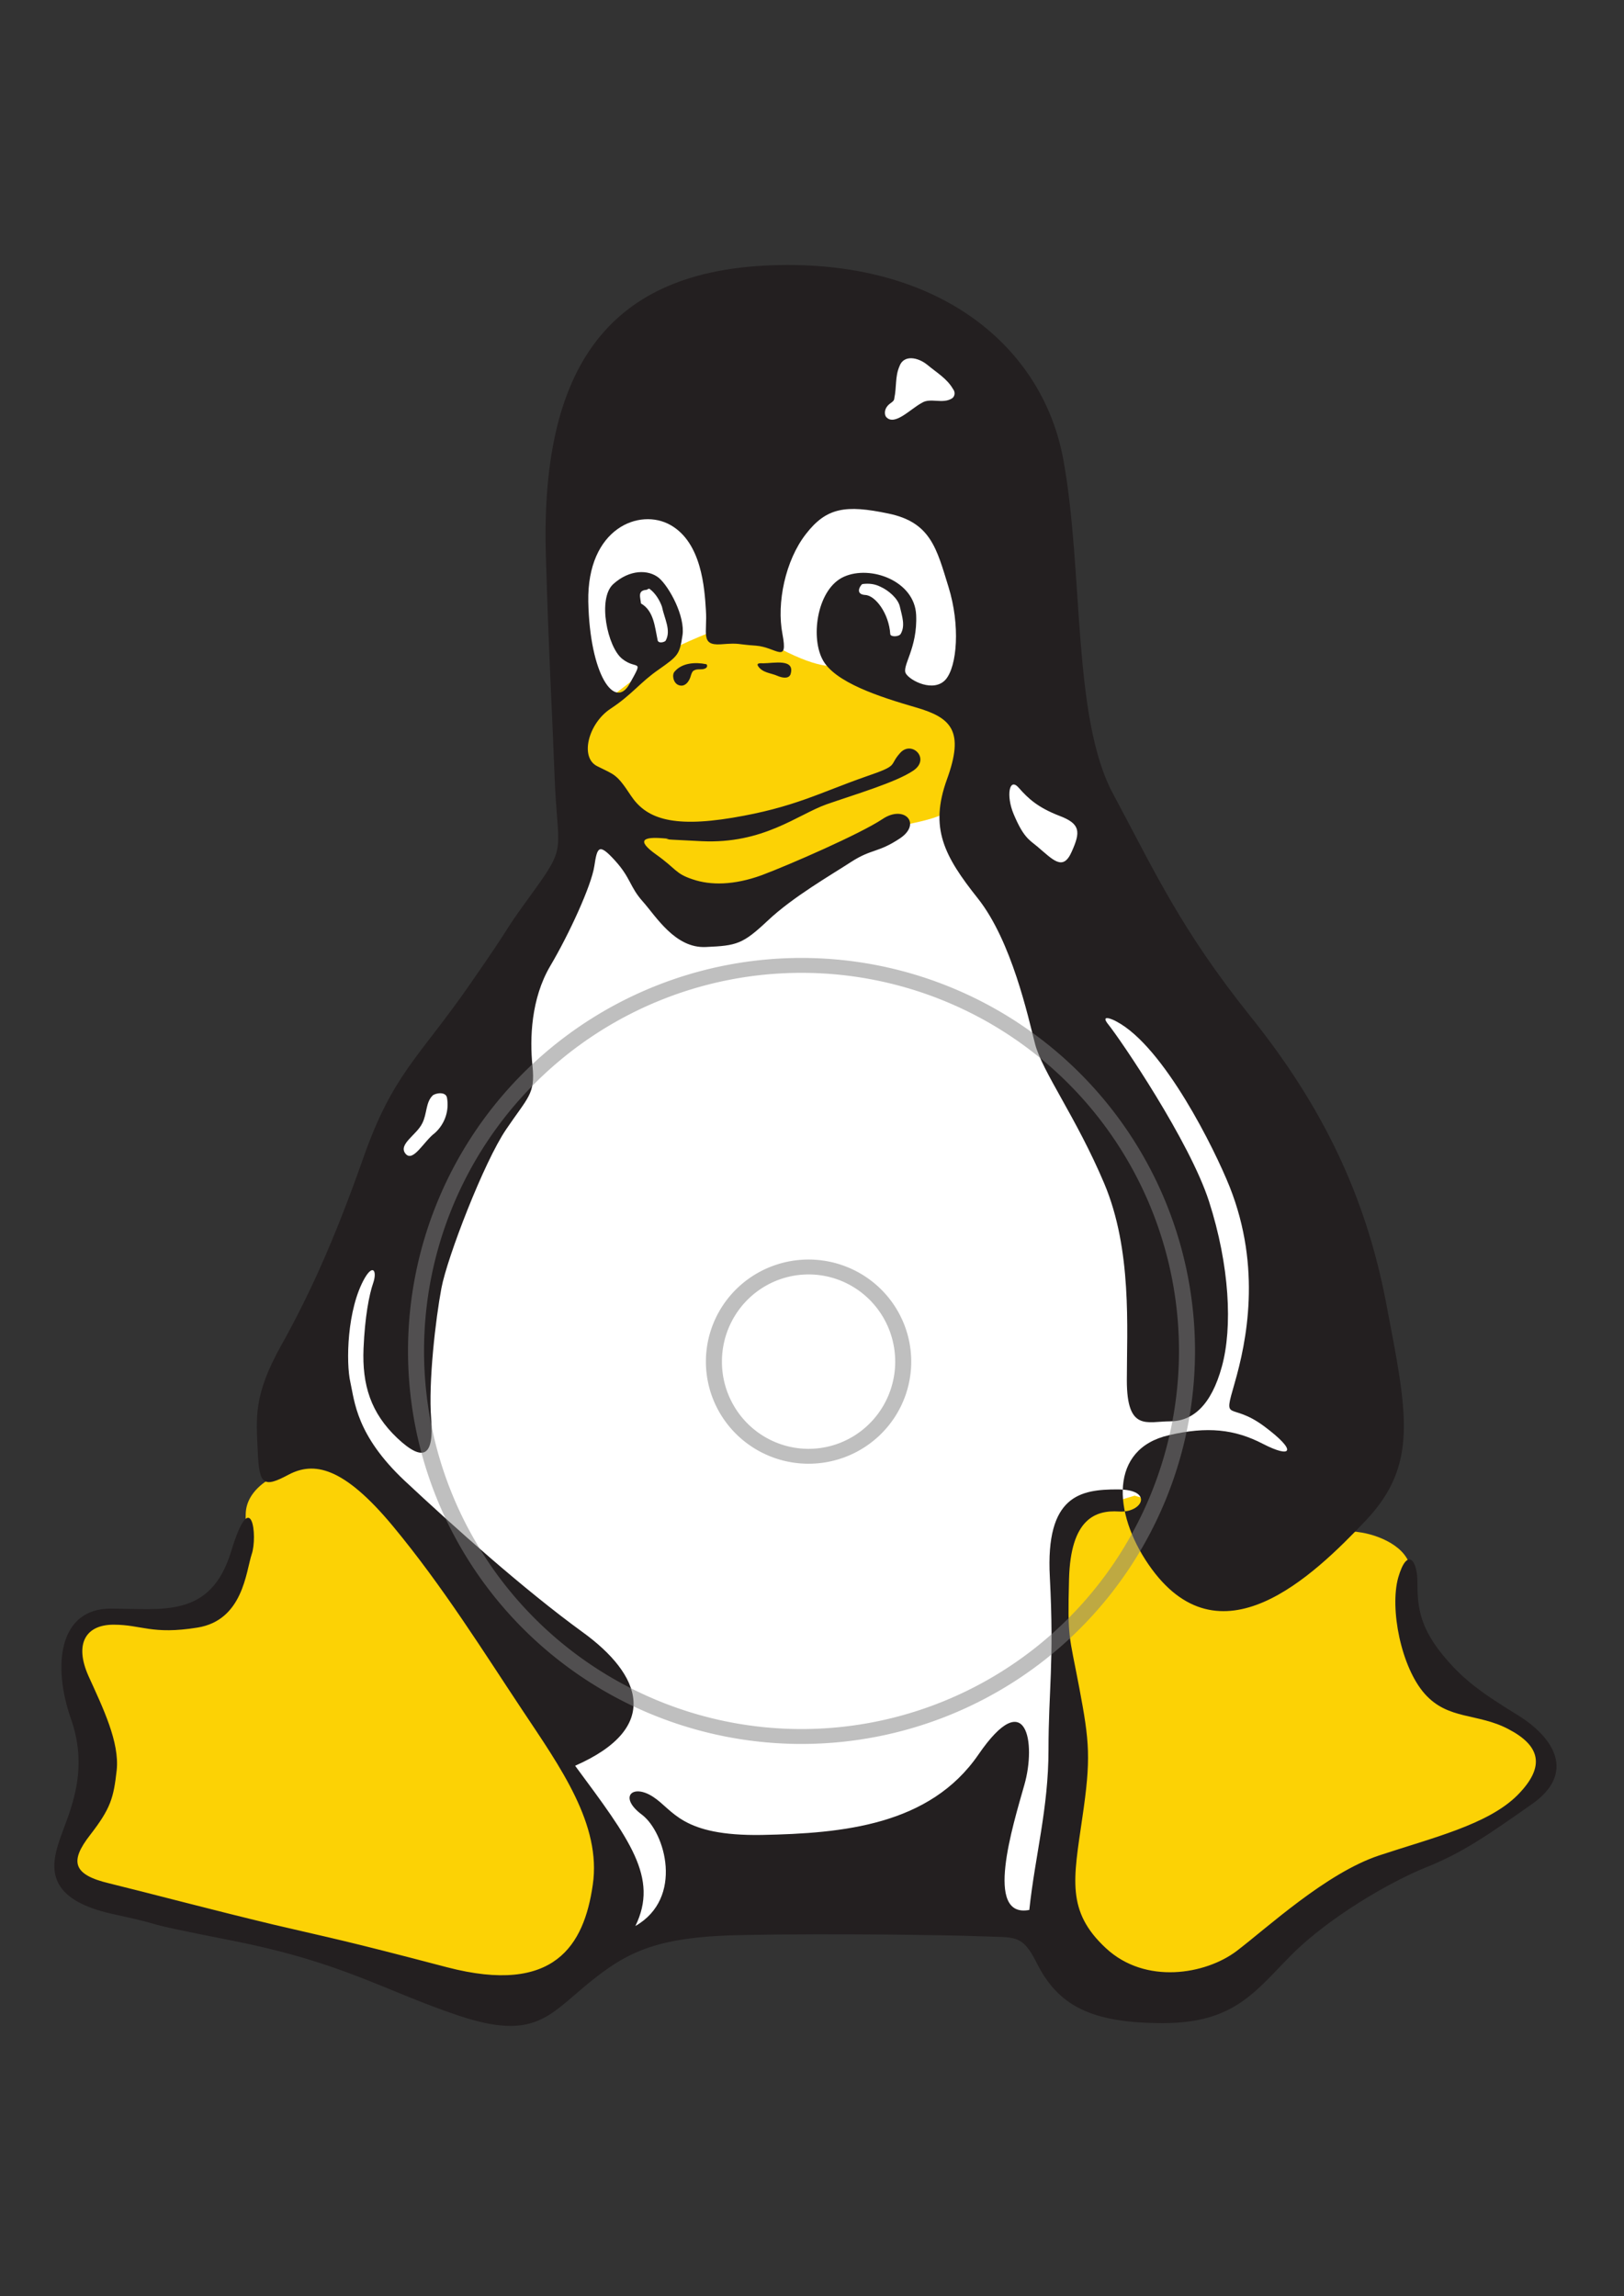 <?xml version="1.0" encoding="UTF-8" standalone="no"?>
<!-- Created with Inkscape (http://www.inkscape.org/) -->
<svg
   xmlns:dc="http://purl.org/dc/elements/1.1/"
   xmlns:cc="http://creativecommons.org/ns#"
   xmlns:rdf="http://www.w3.org/1999/02/22-rdf-syntax-ns#"
   xmlns:svg="http://www.w3.org/2000/svg"
   xmlns="http://www.w3.org/2000/svg"
   xmlns:sodipodi="http://sodipodi.sourceforge.net/DTD/sodipodi-0.dtd"
   xmlns:inkscape="http://www.inkscape.org/namespaces/inkscape"
   width="2979.921"
   height="4212.992"
   id="svg2559"
   sodipodi:version="0.32"
   inkscape:version="0.46"
   sodipodi:docname="target-linux-a0.svg"
   inkscape:output_extension="org.inkscape.output.svg.inkscape"
   version="1.0">
  <rect width="100%" height="100%" fill="#333333" stroke="none"/>
  <defs
     id="defs2561">
    <inkscape:perspective
       sodipodi:type="inkscape:persp3d"
       inkscape:vp_x="0 : 526.18109 : 1"
       inkscape:vp_y="0 : 1000 : 0"
       inkscape:vp_z="744.09448 : 526.18109 : 1"
       inkscape:persp3d-origin="372.04724 : 350.78739 : 1"
       id="perspective2567" />
    <inkscape:perspective
       id="perspective5547"
       inkscape:persp3d-origin="0.5 : 0.33333333 : 1"
       inkscape:vp_z="1 : 0.5 : 1"
       inkscape:vp_y="0 : 1000 : 0"
       inkscape:vp_x="0 : 0.5 : 1"
       sodipodi:type="inkscape:persp3d" />
    <inkscape:perspective
       id="perspective5898"
       inkscape:persp3d-origin="0.5 : 0.33333333 : 1"
       inkscape:vp_z="1 : 0.5 : 1"
       inkscape:vp_y="0 : 1000 : 0"
       inkscape:vp_x="0 : 0.5 : 1"
       sodipodi:type="inkscape:persp3d" />
  </defs>
  <sodipodi:namedview
     id="base"
     pagecolor="#ffffff"
     bordercolor="#666666"
     borderopacity="1.0"
     gridtolerance="10000"
     guidetolerance="10"
     objecttolerance="10"
     inkscape:pageopacity="0.0"
     inkscape:pageshadow="2"
     inkscape:zoom="0.15004828"
     inkscape:cx="2341.0072"
     inkscape:cy="2204.0468"
     inkscape:document-units="px"
     inkscape:current-layer="layer1"
     showgrid="false"
     inkscape:window-width="1280"
     inkscape:window-height="923"
     inkscape:window-x="0"
     inkscape:window-y="26"
     inkscape:window-maximized="1" />
  <g
     inkscape:label="Layer 1"
     inkscape:groupmode="layer"
     id="layer1"
     transform="translate(0,1233.071)">
    <g
       id="g5956"
       transform="translate(3252.285,-546.855)">
      <path
         d="M -2204.758,613.431 L -2210.085,251.409 L -1994.675,125.288 L -1674.843,-90.135 L -1543.372,-95.448 L -1406.589,51.556 L -1332.876,540.14 L -1432.802,718.688 L -1847.651,708.045 L -2204.758,613.431"
         style="fill:#ffffff;fill-opacity:1;fill-rule:evenodd;stroke:none"
         id="path5870" />
      <path
         d="M -2630.258,1648.309 L -2520.101,1338.302 L -2304.69,1081.114 L -2194.517,860.379 L -2147.019,787.089 L -1359.493,666.262 L -1201.828,913.21 L -760.762,1968.562 L -913.115,2157.355 L -1312.398,2824.886 L -1406.589,2845.768 L -2136.778,2866.656 L -2646.228,2299.459 L -2730.184,1826.868 L -2630.258,1648.309"
         style="fill:#ffffff;fill-opacity:1;fill-rule:evenodd;stroke:none"
         id="path5872" />
      <path
         d="M -1622.012,844.828 C -1622.012,844.828 -1648.225,839.497 -1574.898,823.523 C -1501.203,807.971 -1500.78,792.401 -1480.321,771.096 C -1459.42,750.214 -1448.776,702.714 -1448.776,650.287 C -1448.776,597.879 -1422.563,445.526 -1427.894,403.762 C -1432.802,361.574 -1522.49,204.313 -1558.942,183.027 C -1595.799,162.144 -2005.324,125.288 -2005.324,125.288 L -2131.458,225.214 L -2226.055,314.074 L -2204.758,597.879 C -2204.758,597.879 -2231.383,687.162 -2226.055,723.596 C -2220.734,760.453 -2167.907,802.64 -2147.019,823.523 C -2126.129,844.828 -2047.502,929.184 -2021.293,954.993 C -1994.675,981.188 -1989.346,1007.401 -1926.695,986.519 C -1863.622,965.618 -1826.771,965.618 -1779.264,928.78 C -1732.166,891.905 -1622.012,844.828 -1622.012,844.828"
         style="fill:#fcd205;fill-opacity:1;fill-rule:evenodd;stroke:none"
         id="path5874" />
      <path
         d="M -1863.622,398.431 C -1847.651,356.243 -1826.771,277.622 -1790.322,251.409 C -1753.464,225.214 -1674.42,203.505 -1627.324,209.24 C -1579.824,214.552 -1490.964,261.648 -1469.659,298.504 C -1448.776,335.379 -1448.776,482.383 -1448.776,482.383 L -1459.42,603.192 L -1532.729,597.879 L -1690.394,534.81 L -1716.605,534.81 C -1716.605,534.81 -1742.815,545.048 -1821.852,503.284 C -1900.486,461.096 -1879.598,440.618 -1863.622,398.431"
         style="fill:#ffffff;fill-opacity:1;fill-rule:evenodd;stroke:none"
         id="path5876" />
      <path
         d="M -2031.524,513.927 C -2029.076,511.464 -2024.159,508.192 -2017.602,504.497 C -1985.662,486.887 -1916.039,461.096 -1916.039,461.096 C -1916.039,461.096 -1848.061,288.266 -1905.807,219.883 C -1963.137,151.483 -2089.273,162.144 -2089.273,162.144 C -2089.273,162.144 -2225.646,240.766 -2220.734,272.291 C -2215.414,303.835 -2210.085,413.982 -2204.758,429.552 C -2199.846,445.526 -2178.548,613.431 -2178.548,613.431 L -2131.458,592.548 L -2063.063,540.14 C -2063.063,540.14 -2047.092,529.901 -2031.524,513.927"
         style="fill:#ffffff;fill-opacity:1;fill-rule:evenodd;stroke:none"
         id="path5878" />
      <path
         d="M -1028.611,2100.018 C -1028.611,2100.018 -995.431,2102.482 -952.416,2105.756 C -941.369,2106.573 -930.302,2106.983 -919.255,2107.393 C -862.747,2109.439 -813.189,2118.035 -760.358,2124.59 C -725.56,2128.691 -667.803,2150.8 -663.703,2194.623 C -657.968,2259.327 -676.81,2330.588 -621.939,2357.206 C -565.836,2395.292 -440.523,2483.34 -440.523,2483.34 L -403.667,2551.32 L -513.814,2651.244 L -1054.806,2976.821 L -1301.35,2892.865 L -1301.35,2693.424 L -1291.111,2425.593 L -1317.324,2183.974 L -1275.541,2089.377 L -1170.302,2057.84 L -1028.611,2100.018"
         style="fill:#fcd205;fill-opacity:1;fill-rule:evenodd;stroke:none"
         id="path5880" />
      <path
         d="M -2592.991,1982.077 C -2598.318,1977.158 -2694.151,2005.421 -2700.291,2006.649 C -2744.925,2013.206 -2801.443,2043.917 -2801.443,2092.651 C -2801.443,2117.632 -2803.491,2143.432 -2814.958,2165.958 C -2823.969,2183.564 -2844.441,2210.184 -2844.031,2215.914 C -2850.996,2235.165 -2863.693,2262.193 -2881.3,2273.66 C -2901.778,2275.713 -2992.691,2283.899 -2992.691,2283.899 L -3071.73,2283.899 L -3118.827,2341.23 L -3081.969,2493.989 L -3092.618,2614.386 L -3129.059,2751.171 L -3040.198,2798.268 L -2367.75,2976.821 L -2215.414,2929.722 L -2136.778,2735.2 L -2152.749,2661.893 L -2226.055,2514.871 C -2226.055,2514.871 -2545.484,2050.875 -2592.991,1982.077"
         style="fill:#fcd205;fill-opacity:1;fill-rule:evenodd;stroke:none"
         id="path5882" />
      <path
         d="M -2250.627,333.725 C -2261.684,-32.8 -2118.762,-194.565 -1821.852,-199.878 C -1525.357,-205.631 -1339.438,-49.179 -1301.35,155.986 C -1263.666,360.747 -1285.376,630.637 -1209.604,770.692 C -1134.255,911.17 -1085.927,1018.872 -956.111,1180.636 C -826.7,1342.401 -746.019,1507.022 -708.354,1706.873 C -670.266,1906.314 -648.961,2000.502 -746.019,2103.3 C -843.078,2205.682 -1015.505,2372.766 -1144.916,2183.974 C -1210.027,2089.377 -1216.975,1971.838 -1107.233,1946.864 C -1037.196,1930.478 -986.828,1935.805 -934.825,1962.833 C -882.398,1989.86 -870.119,1977.158 -932.766,1930.478 C -995.836,1883.789 -1008.538,1926.787 -986.828,1851.434 C -965.119,1776.079 -936.865,1640.531 -995.836,1491.462 C -1023.28,1422.666 -1116.24,1234.276 -1203.464,1188.008 C -1211.258,1183.486 -1234.181,1174.074 -1218.63,1193.339 C -1195.284,1222.401 -1069.549,1407.513 -1033.924,1517.671 C -995.836,1636.03 -990.523,1749.052 -1010.174,1820.723 C -1029.824,1892.802 -1064.218,1921.465 -1105.578,1921.465 C -1146.957,1921.465 -1184.622,1941.127 -1184.622,1846.112 C -1184.622,1750.697 -1174.806,1606.949 -1225.983,1485.316 C -1277.177,1364.1 -1339.438,1280.563 -1352.949,1229.368 C -1366.056,1178.173 -1395.946,1040.581 -1457.784,962.346 C -1520.026,884.129 -1547.049,832.953 -1514.714,743.67 C -1482.361,654.791 -1506.515,630.637 -1571.221,611.795 C -1635.927,592.953 -1722.335,565.931 -1743.633,522.53 C -1765.341,479.515 -1751.826,393.118 -1703.501,371.813 C -1654.769,350.104 -1574.089,379.589 -1571.221,441.85 C -1568.354,503.688 -1598.243,536.041 -1590.063,549.552 C -1581.883,563.063 -1538.868,584.773 -1517.159,560.618 C -1495.872,536.041 -1490.137,460.674 -1511.846,390.655 C -1533.556,320.618 -1544.199,271.887 -1622.416,255.931 C -1700.633,239.534 -1735.85,244.865 -1773.526,293.596 C -1811.21,341.924 -1827.589,420.14 -1816.53,477.071 C -1805.881,533.578 -1827.589,501.225 -1865.265,498.357 C -1902.934,495.894 -1892.293,493.026 -1929.962,495.894 C -1967.646,498.357 -1954.126,474.203 -1956.997,433.651 C -1959.453,393.118 -1964.782,309.571 -2021.703,277.218 C -2078.214,244.865 -2175.282,282.53 -2172.818,417.677 C -2169.953,552.42 -2124.083,617.107 -2097.056,568.394 C -2070.028,520.067 -2083.541,544.221 -2110.568,522.53 C -2137.598,501.225 -2156.44,411.942 -2126.956,385.343 C -2097.056,358.302 -2062.243,358.302 -2043.001,374.277 C -2024.159,390.655 -1994.675,444.718 -1999.995,479.515 C -2005.324,514.736 -2008.188,517.199 -2043.001,541.776 C -2078.214,565.931 -2091.734,587.64 -2132.276,614.258 C -2172.818,641.28 -2188.787,703.541 -2156.44,719.497 C -2124.083,735.876 -2121.217,733.026 -2094.6,773.559 C -2067.572,814.111 -2021.703,832.953 -1908.263,814.111 C -1795.232,795.269 -1748.552,768.247 -1662.968,738.339 C -1600.707,717.052 -1622.416,719.497 -1600.707,695.343 C -1579.42,671.188 -1544.199,705.986 -1576.552,727.695 C -1608.905,749.405 -1681.791,770.692 -1735.85,789.534 C -1789.502,808.78 -1851.745,862.438 -1964.782,857.107 C -2078.214,851.776 -1999.995,854.24 -2035.216,851.776 C -2070.028,848.909 -2086.407,854.24 -2048.73,881.262 C -2010.644,908.302 -2013.51,916.482 -1981.16,927.126 C -1948.804,938.192 -1905.807,938.192 -1854.208,919.35 C -1803.017,900.103 -1673.593,843.596 -1633.06,816.556 C -1592.931,789.534 -1560.578,824.754 -1600.707,851.776 C -1641.258,878.798 -1652.306,870.618 -1689.99,894.791 C -1727.664,919.35 -1797.688,959.478 -1843.559,1002.898 C -1889.429,1045.894 -1900.07,1048.762 -1956.997,1051.225 C -2013.51,1054.092 -2048.73,994.717 -2072.892,967.677 C -2097.056,940.655 -2094.6,924.681 -2124.083,892.328 C -2153.567,859.975 -2156.44,867.751 -2161.76,902.971 C -2167.089,938.192 -2207.622,1027.052 -2242.842,1086.445 C -2277.655,1145.82 -2280.526,1218.706 -2275.199,1269.919 C -2269.879,1321.096 -2283.392,1326.427 -2323.524,1385.807 C -2364.066,1445.184 -2431.644,1620.462 -2442.285,1676.98 C -2452.94,1733.498 -2466.447,1849.796 -2461.127,1916.963 C -2455.805,1984.533 -2474.64,1998.053 -2523.368,1952.177 C -2571.693,1906.314 -2588.079,1855.123 -2585.213,1787.555 C -2582.752,1729.809 -2574.974,1689.267 -2567.599,1667.969 C -2560.234,1646.671 -2567.191,1631.936 -2582.752,1658.145 C -2615.927,1715.476 -2617.563,1814.583 -2609.377,1849.796 C -2601.594,1884.607 -2598.728,1946.864 -2509.86,2030.395 C -2420.585,2113.941 -2291.169,2229.836 -2183.467,2308.055 C -2075.348,2386.281 -2037.671,2483.34 -2196.98,2553.373 C -2097.056,2688.512 -2043.001,2758.544 -2086.407,2847.404 C -1997.131,2796.215 -2031.524,2675.408 -2074.53,2643.051 C -2117.943,2610.704 -2091.734,2585.715 -2054.057,2610.294 C -2016.381,2634.456 -2002.868,2682.783 -1854.208,2680.32 C -1705.964,2677.454 -1546.24,2662.713 -1456.975,2532.893 C -1368.096,2403.485 -1350.89,2512.415 -1372.6,2588.178 C -1393.887,2663.531 -1447.14,2833.898 -1363.593,2817.921 C -1352.949,2717.996 -1328.372,2631.592 -1328.372,2523.882 C -1328.372,2415.765 -1317.729,2363.755 -1325.909,2207.318 C -1334.107,2056.612 -1268.997,2046.371 -1201.828,2046.371 C -1134.255,2046.371 -1155.964,2089.779 -1198.96,2086.914 C -1242.361,2084.05 -1287.839,2100.428 -1290.688,2211.002 C -1293.556,2321.575 -1290.688,2310.926 -1271.865,2410.443 C -1253.023,2510.369 -1250.155,2539.853 -1266.534,2650.426 C -1282.508,2761 -1296.019,2820.376 -1223.133,2887.954 C -1150.633,2955.523 -1040.063,2936.279 -983.152,2893.273 C -926.626,2850.27 -818.924,2750.351 -721.865,2717.996 C -624.402,2685.647 -522.012,2661.485 -467.95,2607.428 C -414.31,2553.373 -427.821,2515.689 -484.347,2486.206 C -540.854,2456.305 -594.917,2469.827 -637.913,2421.502 C -681.314,2372.766 -702.619,2265.057 -686.645,2208.136 C -670.266,2151.618 -651.424,2175.781 -651.424,2216.331 C -651.424,2256.864 -648.961,2294.548 -608.428,2345.739 C -567.876,2396.93 -530.211,2421.502 -465.505,2461.634 C -400.799,2502.176 -360.248,2566.88 -441.332,2623.807 C -522.012,2680.32 -567.876,2712.674 -635.45,2739.702 C -702.619,2766.729 -813.189,2831.435 -880.762,2898.595 C -948.336,2966.172 -986.001,3025.555 -1118.28,3025.555 C -1250.155,3025.555 -1310.762,2993.608 -1350.082,2914.981 C -1377.104,2860.926 -1390.615,2869.112 -1452.453,2866.246 C -1514.714,2863.79 -1722.335,2860.926 -1884.1,2863.79 C -2045.864,2866.246 -2099.92,2893.273 -2172.818,2952.658 C -2245.305,3012.041 -2272.333,3057.904 -2409.936,3012.041 C -2547.53,2966.172 -2620.428,2914.981 -2825.189,2874.432 C -3030.369,2833.898 -2919.794,2852.733 -3043.882,2825.706 C -3167.97,2799.079 -3159.778,2739.702 -3143.399,2690.968 C -3127.428,2642.643 -3086.881,2566.88 -3122.101,2467.364 C -3156.912,2367.439 -3143.399,2265.057 -3049.211,2265.057 C -2954.607,2265.057 -2865.739,2283.899 -2828.063,2159.811 C -2790.386,2035.724 -2779.327,2132.783 -2790.386,2165.14 C -2801.028,2197.489 -2806.355,2286.355 -2889.901,2299.869 C -2973.441,2313.382 -2992.283,2294.548 -3043.882,2294.548 C -3095.073,2294.548 -3116.371,2329.768 -3089.744,2389.145 C -3062.717,2448.529 -3032.823,2510.369 -3038.153,2561.559 C -3043.882,2612.75 -3049.211,2631.592 -3086.881,2680.32 C -3124.564,2728.645 -3119.235,2753.216 -3051.66,2769.185 C -2984.498,2785.571 -2862.873,2817.921 -2749.836,2844.956 C -2636.405,2871.568 -2628.212,2871.568 -2431.644,2923.174 C -2234.657,2974.365 -2180.594,2882.625 -2164.625,2772.051 C -2148.247,2661.485 -2224.008,2556.239 -2294.033,2450.985 C -2364.066,2345.739 -2439.419,2224.524 -2531.158,2113.941 C -2622.892,2003.368 -2676.947,1995.182 -2722.809,2019.344 C -2768.678,2043.917 -2776.871,2038.588 -2779.327,1976.34 C -2782.193,1914.507 -2787.52,1873.96 -2736.331,1782.226 C -2685.14,1690.495 -2639.27,1590.568 -2585.213,1436.997 C -2531.158,1283.43 -2482.833,1253.522 -2391.094,1121.243 C -2299.363,989.387 -2339.903,1040.581 -2275.199,951.703 C -2210.495,862.438 -2229.337,878.798 -2234.657,738.339 C -2239.978,598.284 -2245.305,517.199 -2250.627,333.725 L -2250.627,333.725 z M -2508.224,1430.441 C -2494.294,1447.23 -2474.64,1407.513 -2454.162,1392.355 C -2435.736,1375.566 -2427.952,1351.405 -2432.044,1328.063 C -2434.098,1315.361 -2454.57,1319.46 -2458.671,1323.964 C -2471.366,1336.666 -2468.493,1357.142 -2477.506,1374.748 C -2487.745,1396.039 -2522.147,1413.245 -2508.224,1430.441 z M -1348.85,866.942 C -1319.769,891.501 -1301.755,912.806 -1285.78,876.353 C -1269.402,839.901 -1269.402,825.159 -1308.721,810.416 C -1347.619,795.269 -1365.229,779.295 -1382.839,759.221 C -1400.449,738.762 -1406.589,773.559 -1392.251,807.548 C -1374.659,849.331 -1364.42,854.24 -1348.85,866.942 L -1348.85,866.942 z M -1956.589,532.346 C -1976.651,528.247 -2000.813,529.901 -2014.335,545.857 C -2019.655,551.188 -2017.199,566.335 -2007.78,570.435 C -1995.493,575.765 -1987.3,563.486 -1984.844,554.056 C -1983.616,549.957 -1981.978,544.644 -1977.887,543.412 C -1972.557,540.545 -1964.782,542.99 -1959.045,540.545 C -1952.495,538.082 -1954.951,532.346 -1956.589,532.346 L -1956.589,532.346 z M -1861.166,536.041 C -1852.98,548.321 -1838.238,548.321 -1825.951,553.651 C -1819.396,556.519 -1805.881,560.618 -1801.789,551.188 C -1792.368,521.298 -1832.91,530.71 -1851.745,530.71 C -1855.844,530.71 -1865.265,529.479 -1861.166,536.041 L -1861.166,536.041 z M -1664.604,405.398 C -1646.166,406.207 -1621.185,438.982 -1618.721,477.071 C -1618.317,482.787 -1602.765,482.383 -1599.475,476.648 C -1590.872,461.501 -1597.012,444.718 -1601.111,426.703 C -1604.401,411.942 -1622.012,396.795 -1636.754,390.251 C -1646.571,385.343 -1656.81,383.688 -1669.916,385.343 C -1673.207,386.96 -1684.659,404.166 -1664.604,405.398 z M -2066.344,395.968 C -2083.133,397.199 -2076.986,410.306 -2076.168,420.949 C -2052.822,434.056 -2050.776,463.56 -2045.864,486.887 C -2045.456,495.894 -2031.942,491.813 -2030.714,488.946 C -2020.475,470.104 -2033.17,448.817 -2037.671,426.703 C -2041.765,415.232 -2049.556,402.126 -2060.197,394.332 C -2061.835,392.696 -2064.706,395.968 -2066.344,395.968 z M -1551.166,-17.231 C -1567.949,-30.742 -1594.162,-36.073 -1601.938,-13.959 C -1610.118,4.883 -1606.846,24.13 -1611.35,44.608 C -1611.35,51.152 -1619.549,52.788 -1624.052,58.927 C -1630.596,66.722 -1628.96,76.538 -1625.688,79.405 C -1610.118,95.38 -1581.46,63.854 -1560.578,52.788 C -1545.008,42.953 -1522.49,55.674 -1505.284,44.608 C -1500.376,41.317 -1498.74,33.541 -1503.648,27.402 C -1514.714,8.155 -1533.96,-2.892 -1551.166,-17.231"
         style="fill:#231f20;fill-opacity:1;fill-rule:evenodd;stroke:none"
         id="path5884" />
      <path
         d="M -1065.449,2127.046 C -1063.005,2115.989 -1057.269,2094.289 -1046.626,2091.007 C -1042.931,2089.779 -1039.659,2091.423 -1038.427,2095.107 C -1035.964,2102.064 -1043.354,2141.796 -1040.486,2150.8 C -1037.196,2160.22 -1026.148,2158.993 -1018.372,2156.537 C -999.935,2150.39 -989.291,2128.691 -990.1,2126.643 C -990.1,2125.825 -990.523,2125.825 -991.332,2125.825 C -994.2,2126.643 -996.663,2136.884 -1004.843,2139.333 C -1010.174,2140.976 -1014.255,2140.151 -1015.909,2134.831 C -1017.545,2129.092 -1010.578,2088.142 -1013.85,2078.72 C -1016.718,2069.307 -1026.148,2066.851 -1035.155,2069.717 C -1055.21,2076.272 -1063.832,2106.983 -1069.144,2125 L -1069.549,2125 L -1066.681,2082.822 L -1091.663,2091.007 L -1092.894,2178.244 L -1069.549,2170.459 C -1069.144,2155.301 -1068.317,2138.105 -1065.449,2127.046"
         style="fill:#231f20;fill-opacity:1;fill-rule:evenodd;stroke:none"
         id="path5886" />
      <path
         d="M -957.343,2136.467 C -937.269,2129.919 -928.262,2106.165 -929.089,2103.3 C -929.494,2102.482 -929.898,2102.064 -930.725,2102.064 C -932.361,2102.884 -936.038,2116.404 -947.508,2120.088 C -952.416,2121.726 -956.938,2120.498 -958.17,2117.222 C -959.806,2112.305 -958.575,2103.709 -958.575,2096.334 L -957.747,2057.02 L -930.302,2048.009 L -930.725,2038.588 L -958.17,2047.599 L -956.938,2010.333 L -981.497,2024.263 L -982.729,2107.393 C -982.729,2116.404 -983.556,2124.182 -981.92,2128.274 C -978.63,2138.93 -967.582,2140.151 -957.343,2136.467"
         style="fill:#231f20;fill-opacity:1;fill-rule:evenodd;stroke:none"
         id="path5888" />
    </g>
    <path
       sodipodi:type="arc"
       style="opacity:0.5;fill:none;stroke:#808080;stroke-width:7.838;stroke-miterlimit:4;stroke-dasharray:none;stroke-dashoffset:0;stroke-opacity:1"
       id="path2575"
       sodipodi:cx="425.71429"
       sodipodi:cy="566.64789"
       sodipodi:rx="188.57143"
       sodipodi:ry="202.85715"
       d="M 614.286,566.648 A 188.571,202.857 0 1 1 237.143,566.648 A 188.571,202.857 0 1 1 614.286,566.648 z"
       transform="matrix(3.751,0,0,3.487,-126.142,-730.421)" />
    <path
       sodipodi:type="arc"
       style="opacity:0.5;fill:none;stroke:#808080;stroke-width:31.92;stroke-miterlimit:4;stroke-dasharray:none;stroke-dashoffset:0;stroke-opacity:1"
       id="path2575-4"
       sodipodi:cx="425.71429"
       sodipodi:cy="566.64789"
       sodipodi:rx="188.57143"
       sodipodi:ry="202.85715"
       d="M 614.286,566.648 A 188.571,202.857 0 1 1 237.143,566.648 A 188.571,202.857 0 1 1 614.286,566.648 z"
       transform="matrix(0.921,0,0,0.856,1091.574,780.041)" />
  </g>
</svg>

